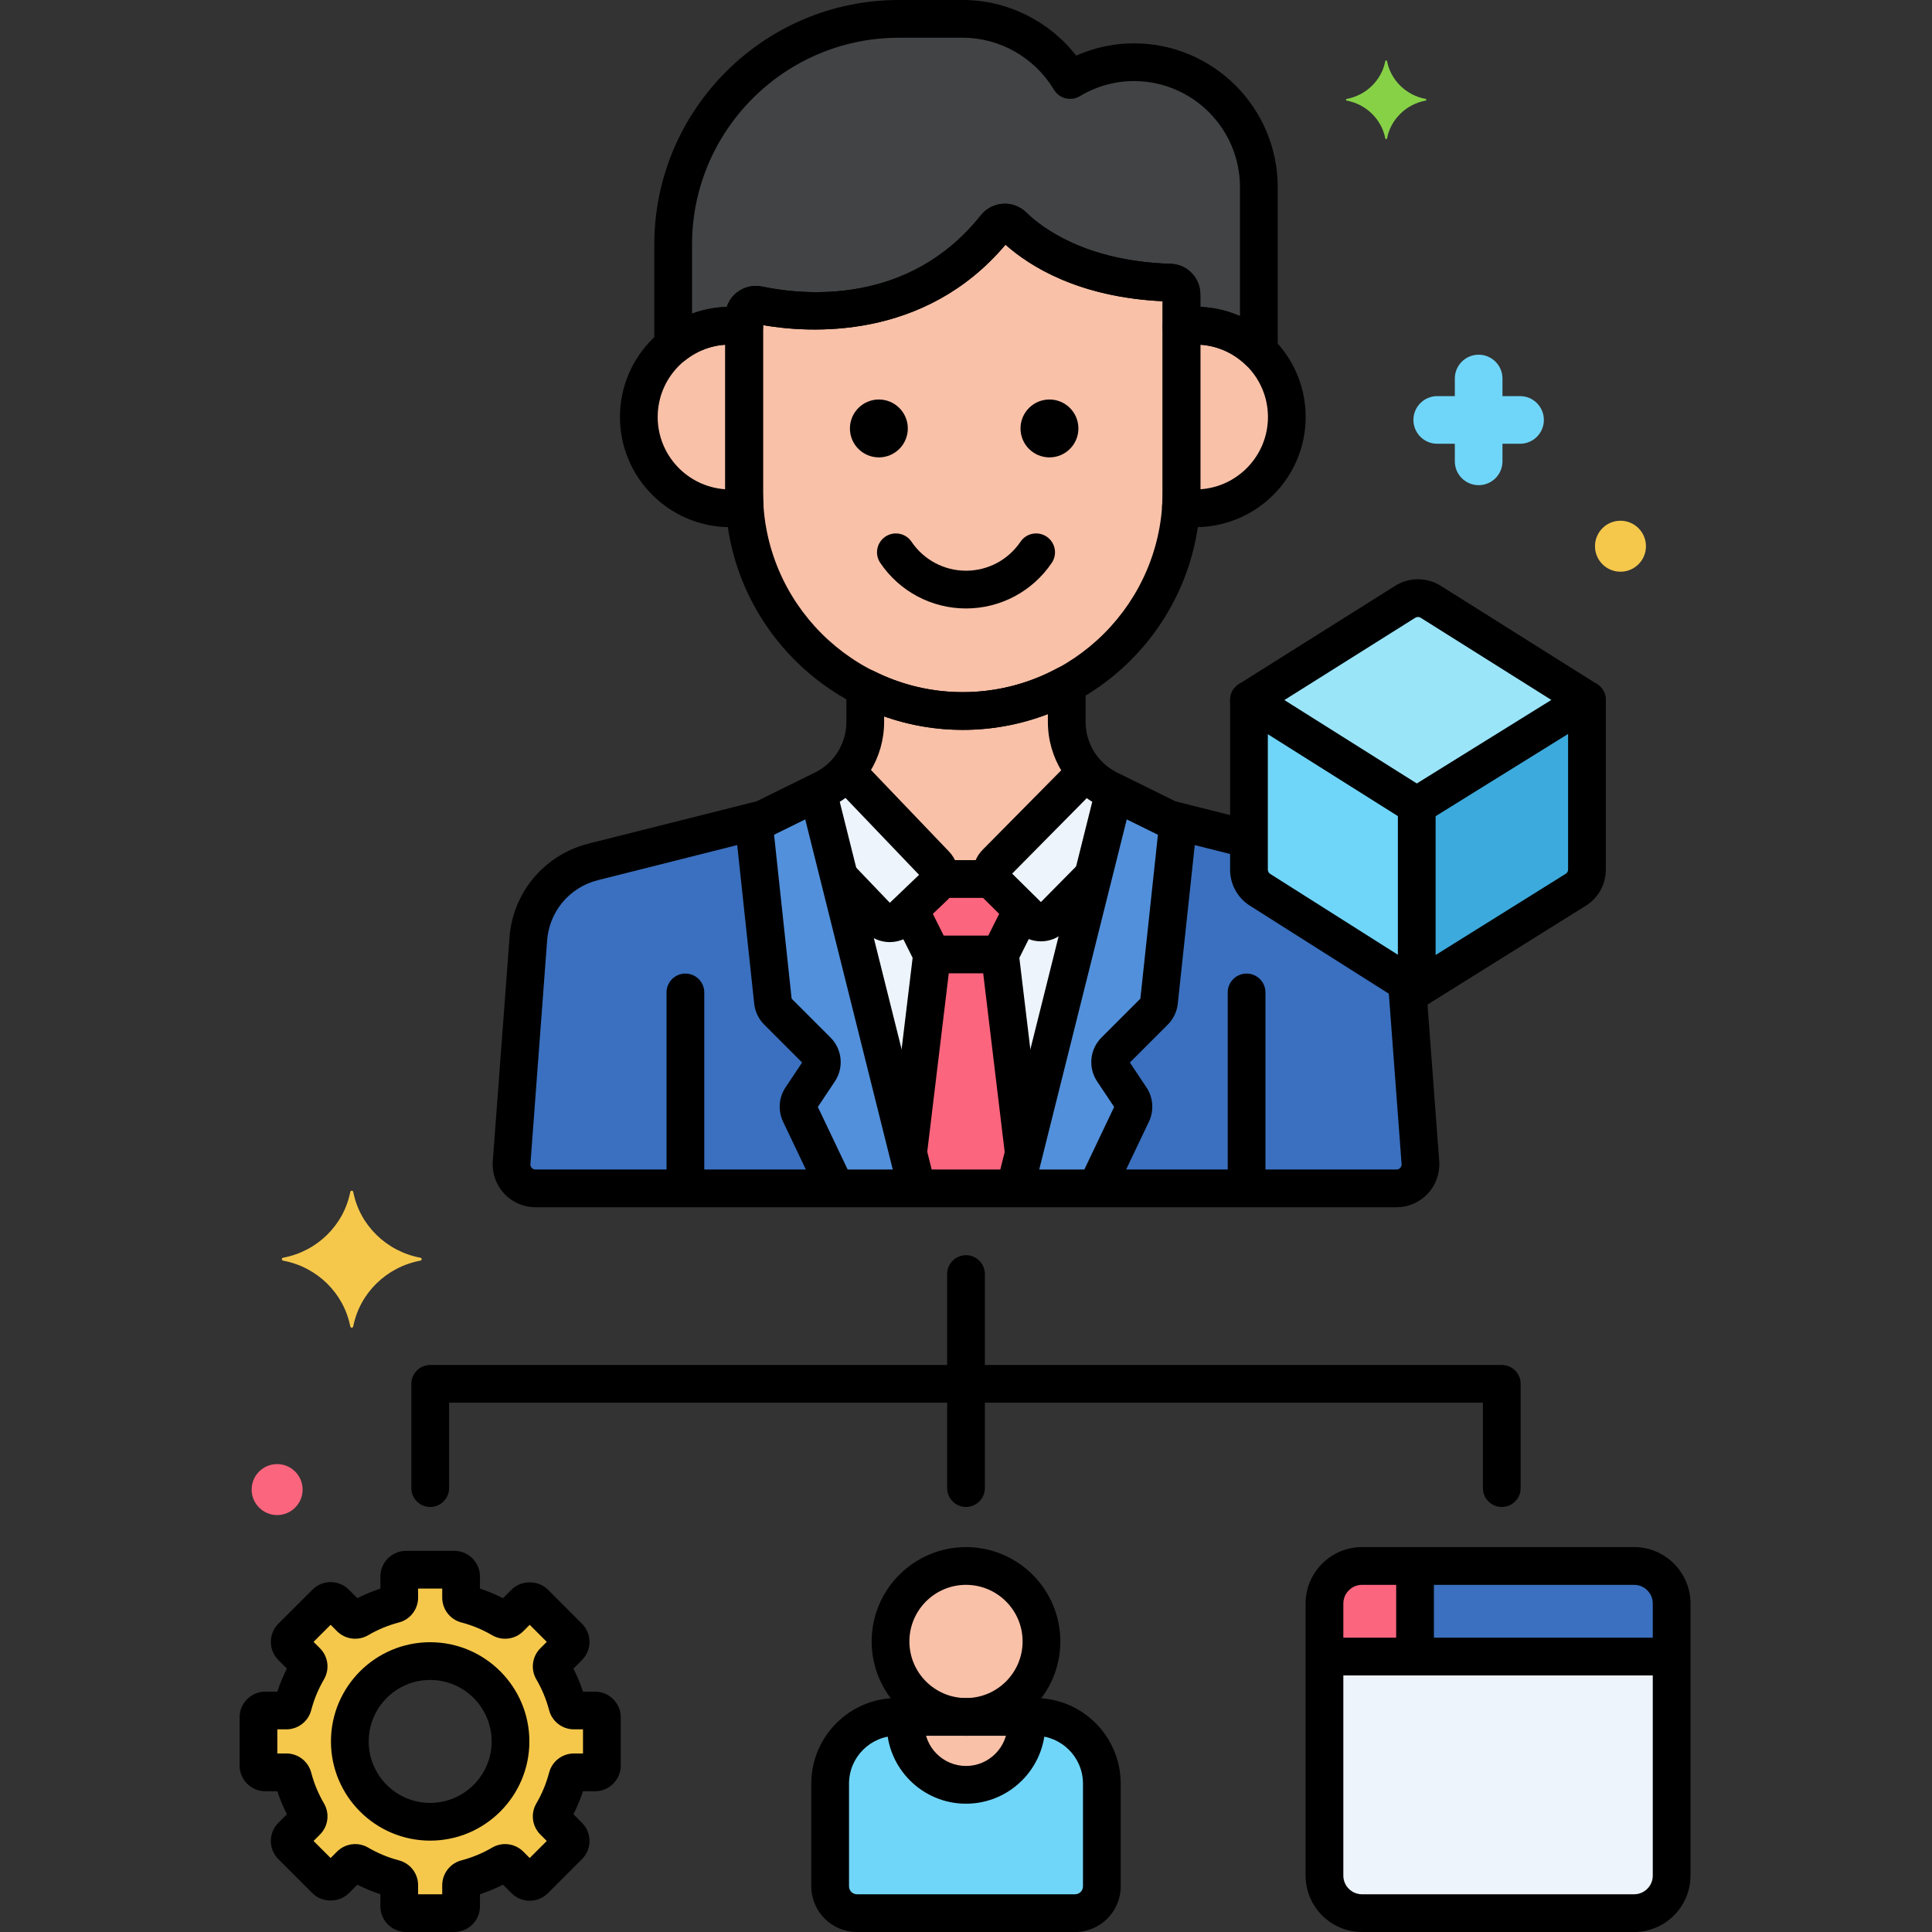 <svg enable-background="new 0 0 256 256" height="512" viewBox="0 0 256 256" width="512" xmlns="http://www.w3.org/2000/svg"><rect x="0" y="0" width="256" height="256" fill="#333333" stroke="none"/><g id="Layer_35"><g><g><g><g><path d="m78.848 226.649h-2.796c-.409 0-.769-.274-.872-.67-.438-1.674-1.1-3.256-1.954-4.713-.207-.353-.147-.802.142-1.091l1.978-1.978c.353-.353.353-.926 0-1.279l-4.516-4.518c-.353-.353-.926-.353-1.279 0l-1.978 1.978c-.289.29-.738.349-1.091.142-1.458-.854-3.04-1.516-4.713-1.954-.396-.104-.67-.463-.67-.872v-2.796c0-.5-.405-.905-.904-.905h-6.388c-.5 0-.904.405-.904.905v2.796c0 .409-.274.768-.67.872-1.674.438-3.256 1.1-4.713 1.954-.353.207-.802.147-1.091-.142l-1.978-1.978c-.353-.353-.926-.353-1.279 0l-4.517 4.517c-.353.353-.353.926 0 1.279l1.978 1.978c.29.29.349.738.142 1.091-.854 1.458-1.516 3.04-1.954 4.713-.103.396-.463.67-.872.67h-2.796c-.5 0-.905.405-.905.904v6.388c0 .5.405.904.905.904h2.796c.409 0 .769.274.872.67.438 1.674 1.1 3.256 1.954 4.713.207.353.147.802-.142 1.091l-1.978 1.978c-.353.353-.353.926 0 1.279l4.517 4.517c.353.353.926.353 1.279 0l1.978-1.978c.29-.29.738-.349 1.091-.142 1.458.854 3.04 1.516 4.713 1.954.396.103.67.463.67.872v2.796c0 .5.405.904.904.904h6.388c.5 0 .904-.405.904-.904v-2.796c0-.409.274-.769.67-.872 1.674-.438 3.256-1.1 4.713-1.954.353-.207.802-.147 1.091.142l1.978 1.978c.353.353.926.353 1.279 0l4.517-4.517c.353-.353.353-.926 0-1.279l-1.978-1.978c-.289-.29-.349-.738-.142-1.091.854-1.457 1.516-3.04 1.954-4.713.103-.396.463-.67.872-.67h2.796c.5 0 .905-.405.905-.904v-6.388c-.001-.498-.406-.903-.906-.903zm-21.848 14.744c-5.879 0-10.646-4.766-10.646-10.646 0-5.879 4.766-10.646 10.646-10.646 5.879 0 10.646 4.766 10.646 10.646s-4.767 10.646-10.646 10.646z" fill="#f5c84c"/></g></g></g><g><g><circle cx="128" cy="217.5" fill="#f9c1a8" r="10"/></g></g><g><g><path d="m137.162 227.5h-18.323c-4.861 0-8.838 3.977-8.838 8.838v13.614c0 1.959 1.588 3.548 3.548 3.548h28.904c1.959 0 3.548-1.588 3.548-3.548v-13.614c-.001-4.861-3.978-8.838-8.839-8.838z" fill="#70d6f9"/></g></g><g><g><path d="m128 236.5c4.418 0 8-3.582 8-8 0-.339-.028-.672-.069-1h-15.862c-.041.328-.069.661-.069 1 0 4.418 3.582 8 8 8z" fill="#f9c1a8"/></g></g><g><g><path d="m216.525 207.5h-36.051c-2.736 0-4.975 2.239-4.975 4.975v36.051c0 2.736 2.239 4.975 4.975 4.975h36.051c2.736 0 4.975-2.239 4.975-4.975v-36.051c0-2.736-2.239-4.975-4.975-4.975z" fill="#edf4fc"/></g></g><g><g><path d="m216.525 207.5h-36.051c-2.736 0-4.975 2.239-4.975 4.975v7.025h46v-7.025c.001-2.736-2.238-4.975-4.974-4.975z" fill="#3a70bf"/></g></g><g><g><path d="m187.5 207.5h-7.025c-2.736 0-4.975 2.239-4.975 4.975v7.025h12z" fill="#fc657e"/></g></g><g><g><path d="m189.57 79.736c-1.029-.647-2.338-.647-3.366 0l-20.71 13.023 22.232 14.001 22.555-14.001z" fill="#9be5f9"/></g></g><g><g><path d="m165.494 92.759v22.473c0 1.083.555 2.092 1.47 2.671l20.762 13.15v-.12-24.173z" fill="#70d6f9"/></g></g><g><g><path d="m187.726 106.76v24.293l21.067-13.152c.925-.578 1.488-1.592 1.488-2.682v-22.46z" fill="#3caadc"/></g></g><g><g><path d="m55.705 166.654c-4.498-.838-8.043-4.31-8.898-8.716-.043-.221-.352-.221-.395 0-.855 4.406-4.4 7.879-8.898 8.716-.226.042-.226.345 0 .387 4.498.838 8.043 4.31 8.898 8.717.043.221.352.221.395 0 .855-4.406 4.4-7.879 8.898-8.717.226-.043.226-.345 0-.387z" fill="#f5c84c"/></g></g><g><g><path d="m188.903 13.108c-2.586-.482-4.625-2.479-5.116-5.012-.025-.127-.202-.127-.227 0-.492 2.534-2.53 4.531-5.117 5.012-.13.024-.13.198 0 .222 2.586.482 4.625 2.479 5.117 5.012.025.127.202.127.227 0 .492-2.534 2.53-4.531 5.116-5.012.129-.024.129-.198 0-.222z" fill="#87d147"/></g></g><g><g><path d="m190.442 52.487h2.33v-2.33c0-1.744 1.413-3.157 3.157-3.157s3.157 1.413 3.157 3.157v2.33h2.329c1.744 0 3.157 1.413 3.157 3.157s-1.413 3.157-3.157 3.157h-2.329v2.33c0 1.744-1.413 3.157-3.157 3.157s-3.157-1.413-3.157-3.157v-2.33h-2.33c-1.744 0-3.157-1.413-3.157-3.157 0-1.743 1.413-3.157 3.157-3.157z" fill="#70d6f9"/></g></g><g><g><circle cx="214.721" cy="72.377" fill="#f5c84c" r="3.377"/></g></g><g><g><circle cx="36.721" cy="197.377" fill="#fc657e" r="3.377"/></g></g><g><g><path d="m186.429 130.231-19.465-12.328c-.915-.58-1.47-1.588-1.47-2.671v-4.022l-10.609-2.67-7.953-3.921c-3.418-1.686-5.583-5.166-5.583-8.978v-4.932c-4.102 2.233-8.794 3.504-13.77 3.504-4.639 0-9.029-1.111-12.927-3.071v4.499c0 3.812-2.165 7.292-5.583 8.978l-7.953 3.921-22.502 5.664c-4.852 1.221-8.347 5.456-8.625 10.452l-2.204 29.457c-.102 1.822 1.349 3.355 3.174 3.355h114.083c1.825 0 3.275-1.533 3.174-3.355z" fill="#edf4fc"/></g></g><g><g><g><path d="m123.938 114.558c.505.528.655 1.259.472 1.916h7.129c-.27-.709-.127-1.54.441-2.114l11.925-12.064c-1.609-1.803-2.557-4.152-2.557-6.655v-4.932c-4.102 2.233-8.795 3.504-13.77 3.504-4.639 0-9.029-1.111-12.927-3.071v4.499c0 2.475-.924 4.801-2.5 6.596z" fill="#f9c1a8"/></g></g></g><g><g><path d="m186.429 130.231-19.465-12.328c-.915-.58-1.47-1.588-1.47-2.671v-4.022l-10.609-2.67-7.259-3.579-13.127 52.508h50.543c1.825 0 3.275-1.533 3.174-3.355z" fill="#3a70bf"/></g></g><g><g><path d="m78.613 114.203 22.502-5.664 7.259-3.579 13.127 52.507h-50.543c-1.825 0-3.275-1.533-3.174-3.355l2.204-29.457c.279-4.996 3.773-9.231 8.625-10.452z" fill="#3a70bf"/></g></g><g><g><path d="m123.938 114.558-11.786-12.322c-.851.969-1.884 1.791-3.083 2.382l-.694.342 2.814 11.254 5.264 5.504c.762.796 2.025.824 2.822.063l4.601-4.401c.795-.763.823-2.026.062-2.822z" fill="#edf4fc"/></g></g><g><g><path d="m139.347 121.642 5.499-5.563 2.78-11.118-.694-.342c-1.173-.579-2.185-1.38-3.026-2.322l-11.925 12.064c-.775.784-.767 2.047.016 2.822l4.528 4.476c.784.774 2.048.766 2.822-.017z" fill="#edf4fc"/></g></g><g><g><path d="m131.997 117.181c-.209-.207-.359-.45-.457-.708h-7.129c-.093.334-.267.649-.535.906l-3.329 3.184 2.954 5.909h8.999l2.942-5.885z" fill="#fc657e"/></g></g><g><g><path d="m132.499 126.472h-8.998l-3.172 26.306 1.172 4.69h12.998l1.166-4.664z" fill="#fc657e"/></g></g><g><g><path d="m152.974 133.994c.338-.338.551-.782.602-1.258l2.559-23.882-1.25-.315-7.259-3.579-13.127 52.507h10.76l4.726-9.925c.317-.666.261-1.449-.148-2.063l-2.387-3.581c-.554-.831-.444-1.937.262-2.643z" fill="#5290db"/></g></g><g><g><path d="m103.026 133.994c-.338-.338-.551-.782-.602-1.258l-2.559-23.882 1.25-.315 7.259-3.579 13.127 52.507h-10.76l-4.726-9.925c-.317-.666-.261-1.449.148-2.063l2.387-3.581c.554-.831.444-1.937-.262-2.643z" fill="#5290db"/></g></g><g><g><path d="m131.918 30.085c-10.583 13.309-26.195 11.43-31.444 10.332-.954-.2-1.869.519-1.87 1.494v.02 23.307c0 15.936 13.038 28.974 28.974 28.974 15.936 0 28.974-13.038 28.974-28.974v-25.81c0-.151-.002-.302-.005-.453-.016-.822-.674-1.499-1.496-1.523-12.037-.353-18.379-5.123-20.816-7.512-.664-.653-1.737-.584-2.317.145z" fill="#f9c1a8"/></g></g><g><g><path d="m158.412 43.156c-.633 0-1.253.053-1.859.147v21.935c0 .653-.03 1.3-.073 1.943.631.102 1.273.169 1.932.169 6.681 0 12.097-5.416 12.097-12.097s-5.416-12.097-12.097-12.097z" fill="#f9c1a8"/></g></g><g><g><path d="m98.604 65.238c0-3.002 0-15.966 0-21.935-.606-.094-1.226-.147-1.859-.147-6.681 0-12.097 5.416-12.097 12.097s5.416 12.097 12.097 12.097c.659 0 1.302-.067 1.932-.169-.043-.643-.073-1.29-.073-1.943z" fill="#f9c1a8"/></g></g><g><g><g><path d="m96.745 43.156c.633 0 1.253.053 1.859.147v-1.373c0-.007 0-.013 0-.02.001-.975.916-1.694 1.87-1.494 5.249 1.099 20.861 2.977 31.444-10.332.58-.729 1.654-.798 2.319-.146 2.437 2.389 8.779 7.159 20.816 7.512.822.024 1.48.701 1.496 1.523.003.151.005.302.005.453v3.875c.606-.094 1.226-.147 1.859-.147 3.261 0 6.215 1.297 8.39 3.394v-21.757c0-9.103-7.448-16.551-16.551-16.551-3.087 0-5.974.872-8.455 2.36-2.897-4.835-8.176-8.1-14.193-8.1h-8.499c-16.449 0-29.908 13.458-29.908 29.908v13.401c2.07-1.657 4.691-2.653 7.548-2.653z" fill="#414344"/></g></g></g><g><g><path d="m127.579 96.712c-17.355 0-31.475-14.119-31.475-31.474v-23.307c.001-1.235.544-2.371 1.489-3.138.955-.774 2.191-1.075 3.393-.822 5.536 1.158 19.434 2.557 28.975-9.441l-.001.001c.717-.902 1.785-1.46 2.933-1.531 1.143-.077 2.273.35 3.095 1.156 1.972 1.933 7.786 6.465 19.139 6.798 2.155.063 3.879 1.807 3.922 3.972l.005.503v25.811c-.001 17.353-14.12 31.472-31.475 31.472zm-26.475-53.63v22.156c0 14.598 11.876 26.474 26.475 26.474 14.598 0 26.474-11.876 26.474-26.474v-25.323c-11.116-.533-17.603-4.63-20.818-7.492-10.803 12.793-26.123 11.701-32.131 10.659zm30.814-12.997h.01z"/></g></g><g><g><g><path d="m166.804 49.05c-.636 0-1.261-.242-1.736-.7-1.802-1.737-4.165-2.694-6.655-2.694-.474 0-.971.04-1.478.118-.72.111-1.455-.098-2.009-.573s-.873-1.168-.873-1.898v-3.388c-11.116-.533-17.603-4.63-20.818-7.492-10.803 12.791-26.122 11.702-32.13 10.659v.221c0 .729-.318 1.423-.873 1.898-.554.475-1.289.684-2.009.573-.507-.079-1.004-.118-1.478-.118-2.196 0-4.266.728-5.985 2.104-.751.601-1.779.718-2.646.302s-1.417-1.292-1.417-2.253v-13.4c0-17.871 14.538-32.409 32.407-32.409h8.499c5.85 0 11.408 2.775 15.001 7.37 2.414-1.07 5.019-1.629 7.647-1.629 10.505 0 19.051 8.546 19.051 19.051v21.758c0 1.003-.6 1.909-1.522 2.301-.315.134-.647.199-.976.199zm-7.751-8.381c1.83.08 3.605.499 5.25 1.227v-17.104c0-7.748-6.303-14.051-14.051-14.051-2.503 0-4.982.693-7.17 2.004-.568.34-1.251.441-1.893.28-.644-.161-1.196-.571-1.537-1.14-2.545-4.247-7.162-6.885-12.048-6.885h-8.499c-15.112 0-27.407 12.295-27.407 27.408v9.155c1.472-.544 3.03-.852 4.608-.9.237-.729.68-1.375 1.289-1.87.953-.774 2.19-1.075 3.392-.822 5.536 1.158 19.434 2.557 28.975-9.441.716-.901 1.784-1.459 2.932-1.53 1.143-.077 2.273.35 3.095 1.156 1.972 1.933 7.786 6.465 19.139 6.798 2.155.063 3.879 1.807 3.922 3.972z"/></g></g></g><g><g><path d="m128 80.624c-4.56 0-8.808-2.258-11.362-6.041-.773-1.144-.473-2.698.672-3.471 1.143-.773 2.698-.473 3.471.672 1.625 2.404 4.323 3.839 7.22 3.839s5.595-1.436 7.22-3.839c.772-1.145 2.328-1.445 3.471-.672 1.145.773 1.445 2.327.672 3.471-2.556 3.782-6.804 6.041-11.364 6.041z"/></g></g><g><g><path d="m185.042 159.968h-114.084c-1.554 0-3.058-.647-4.125-1.776s-1.631-2.667-1.544-4.219l2.206-29.504c.338-6.075 4.563-11.194 10.508-12.69l22.245-5.599 7.715-3.804c2.584-1.274 4.188-3.854 4.188-6.735v-4.499c0-.867.449-1.673 1.188-2.128s1.66-.494 2.436-.106c3.702 1.861 7.674 2.805 11.804 2.805 4.381 0 8.729-1.106 12.575-3.2.774-.421 1.714-.404 2.473.046.758.451 1.223 1.268 1.223 2.149v4.932c0 2.881 1.604 5.461 4.188 6.735l7.715 3.804 9.883 2.487c1.339.337 2.151 1.696 1.814 3.035-.338 1.339-1.696 2.153-3.035 1.814l-10.14-2.552c-.171-.043-.337-.104-.495-.182l-7.953-3.921c-4.304-2.122-6.978-6.421-6.978-11.22v-1.028c-3.585 1.381-7.417 2.101-11.271 2.101-3.594 0-7.087-.6-10.427-1.788v.715c0 4.799-2.674 9.098-6.978 11.22l-7.953 3.921c-.158.078-.324.139-.495.182l-22.502 5.664c-3.813.959-6.521 4.241-6.739 8.167l-2.206 29.504c-.011.194.096.36.188.457s.251.212.492.212h114.084c.241 0 .4-.115.492-.212s.198-.263.185-.504l-1.71-22.851c-.103-1.377.93-2.577 2.307-2.68 1.388-.092 2.576.93 2.68 2.307l1.713 22.898c.09 1.599-.474 3.137-1.541 4.266-1.069 1.129-2.572 1.777-4.126 1.777z"/></g></g><g><g><path d="m165.18 158.968c-1.381 0-2.5-1.119-2.5-2.5v-24.966c0-1.381 1.119-2.5 2.5-2.5s2.5 1.119 2.5 2.5v24.966c0 1.381-1.119 2.5-2.5 2.5z"/></g></g><g><g><path d="m90.82 158.968c-1.381 0-2.5-1.119-2.5-2.5v-24.966c0-1.381 1.119-2.5 2.5-2.5s2.5 1.119 2.5 2.5v24.966c0 1.381-1.119 2.5-2.5 2.5z"/></g></g><g><g><g><circle cx="116.455" cy="56.771" r="3.835"/></g></g><g><g><circle cx="139.059" cy="56.771" r="3.835"/></g></g></g><g><g><path d="m158.412 69.85c-.729 0-1.491-.066-2.33-.201-1.273-.206-2.182-1.347-2.096-2.635.039-.588.066-1.179.066-1.776v-21.935c0-1.232.898-2.281 2.116-2.47 9.062-1.411 16.841 5.639 16.841 14.42.001 8.049-6.548 14.597-14.597 14.597zm.641-24.173v19.152c4.995-.331 8.957-4.5 8.957-9.576s-3.962-9.246-8.957-9.576z"/></g></g><g><g><path d="m96.745 69.85c-8.049 0-14.598-6.548-14.598-14.597s6.549-14.597 14.598-14.597c.732 0 1.487.06 2.243.177 1.218.189 2.116 1.238 2.116 2.47v21.935c0 .596.027 1.185.067 1.772.088 1.289-.82 2.432-2.095 2.638-.838.136-1.6.202-2.331.202zm-.641-24.173c-4.995.331-8.957 4.5-8.957 9.576s3.962 9.246 8.957 9.576z"/></g></g><g><g><path d="m134.643 159.4c-.201 0-.404-.024-.608-.075-1.34-.335-2.153-1.692-1.819-3.032l12.802-51.206c.335-1.339 1.692-2.153 3.032-1.819 1.34.335 2.153 1.692 1.819 3.032l-12.802 51.206c-.285 1.136-1.304 1.894-2.424 1.894z"/></g></g><g><g><path d="m121.368 159.447c-1.12 0-2.14-.758-2.424-1.894l-12.885-51.542c-.334-1.34.48-2.697 1.819-3.032 1.339-.334 2.696.479 3.032 1.819l12.885 51.542c.334 1.34-.48 2.697-1.819 3.032-.204.05-.407.075-.608.075z"/></g></g><g><g><path d="m117.897 124.834c-.034 0-.069 0-.104-.001-1.2-.027-2.318-.52-3.148-1.387l-5.018-5.246c-.954-.998-.919-2.58.078-3.535.998-.955 2.58-.919 3.535.079l4.669 4.881 3.872-3.704-10.774-11.264c-.954-.998-.919-2.58.078-3.535.998-.954 2.58-.92 3.535.079l11.123 11.628c1.713 1.791 1.649 4.642-.14 6.355l-4.603 4.402c-.841.808-1.939 1.248-3.103 1.248z"/></g></g><g><g><path d="m137.928 124.732c-1.144 0-2.286-.432-3.161-1.297l-4.527-4.476c-1.763-1.742-1.779-4.594-.037-6.357l11.467-11.6c.972-.983 2.554-.992 3.536-.021.981.971.991 2.553.021 3.535l-11.112 11.242 3.812 3.767 4.855-4.913c.972-.983 2.555-.992 3.536-.021s.991 2.553.021 3.535l-5.211 5.271c-.881.89-2.041 1.335-3.2 1.335z"/></g></g><g><g><path d="m131.125 118.973h-6.25c-1.381 0-2.5-1.119-2.5-2.5s1.119-2.5 2.5-2.5h6.25c1.381 0 2.5 1.119 2.5 2.5s-1.119 2.5-2.5 2.5z"/></g></g><g><g><path d="m132.497 128.973c-.376 0-.757-.085-1.116-.264-1.234-.618-1.735-2.119-1.118-3.354l2.747-5.495c.618-1.235 2.118-1.735 3.354-1.118 1.234.618 1.735 2.119 1.118 3.354l-2.747 5.495c-.438.875-1.321 1.382-2.238 1.382z"/></g></g><g><g><path d="m123.503 128.973c-.917 0-1.8-.506-2.238-1.382l-2.503-5.005c-.617-1.235-.117-2.737 1.118-3.354 1.232-.618 2.736-.117 3.354 1.118l2.503 5.005c.617 1.235.117 2.737-1.118 3.354-.358.179-.74.264-1.116.264z"/></g></g><g><g><path d="m120.347 155.152c-.1 0-.2-.006-.303-.019-1.37-.165-2.348-1.411-2.183-2.781l3.157-26.18c.152-1.256 1.218-2.201 2.482-2.201h8.998c1.266 0 2.331.945 2.482 2.202l3.134 26.063c.164 1.371-.813 2.616-2.184 2.78-1.372.167-2.615-.813-2.781-2.184l-2.869-23.861h-4.563l-2.892 23.979c-.152 1.27-1.231 2.202-2.478 2.202z"/></g></g><g><g><path d="m145.532 159.392c-.36 0-.726-.078-1.073-.243-1.246-.594-1.775-2.085-1.182-3.332l4.353-9.141-2.26-3.39c-1.211-1.816-.97-4.254.574-5.797l5.16-5.161 2.484-23.184c.146-1.373 1.367-2.366 2.752-2.22 1.373.147 2.366 1.379 2.219 2.752l-2.499 23.326c-.11 1.039-.579 2.019-1.318 2.759l-5.027 5.028 2.202 3.305c.893 1.339 1.018 3.073.325 4.525l-4.451 9.347c-.428.9-1.324 1.426-2.259 1.426z"/></g></g><g><g><path d="m110.367 159.181c-.935 0-1.831-.526-2.259-1.426l-4.351-9.138c-.692-1.452-.567-3.186.325-4.524l2.202-3.305-5.026-5.027c-.74-.741-1.209-1.721-1.32-2.76l-2.452-22.892c-.147-1.373.846-2.605 2.219-2.752 1.377-.147 2.605.847 2.752 2.219l2.438 22.751 5.16 5.161c1.544 1.543 1.785 3.981.574 5.797l-2.26 3.39 4.252 8.93c.594 1.247.064 2.738-1.183 3.332-.345.166-.71.244-1.071.244z"/></g></g><g><g><path d="m210.278 95.259c-.455 0-.915-.124-1.329-.384l-20.71-13.023c-.212-.134-.488-.135-.704 0l-20.71 13.023c-1.17.736-2.712.384-3.447-.785s-.384-2.712.785-3.447l20.71-13.023c1.83-1.151 4.197-1.152 6.027 0l20.711 13.023c1.169.735 1.521 2.278.785 3.447-.474.755-1.287 1.169-2.118 1.169z"/></g></g><g><g><path d="m187.726 109.26c-.463 0-.925-.128-1.332-.385l-21.219-13.363c-1.169-.735-1.52-2.279-.783-3.447.735-1.169 2.282-1.518 3.447-.783l19.896 12.53 20.516-12.736c1.172-.727 2.714-.368 3.442.806.729 1.173.367 2.714-.806 3.442l-21.844 13.56c-.402.25-.86.376-1.317.376z"/></g></g><g><g><path d="m187.726 132.375c-1.381 0-2.5-1.119-2.5-2.5v-23.115c0-1.381 1.119-2.5 2.5-2.5s2.5 1.119 2.5 2.5v23.115c0 1.38-1.12 2.5-2.5 2.5z"/></g></g><g><g><path d="m187.724 133.553c-.458 0-.921-.125-1.336-.389l-20.762-13.15c-1.647-1.044-2.632-2.832-2.632-4.783v-22.472c0-1.381 1.119-2.5 2.5-2.5s2.5 1.119 2.5 2.5v22.473c0 .229.115.438.308.56l20.762 13.15c1.166.739 1.513 2.283.774 3.45-.477.75-1.286 1.161-2.114 1.161z"/></g></g><g><g><path d="m187.728 133.553c-.833 0-1.648-.417-2.123-1.177-.73-1.171-.374-2.713.797-3.444l21.067-13.152c.195-.122.312-.332.312-.562v-22.459c0-1.381 1.119-2.5 2.5-2.5s2.5 1.119 2.5 2.5v22.459c0 1.967-.996 3.762-2.664 4.803l-21.066 13.152c-.413.258-.871.38-1.323.38z"/></g></g><g><g><path d="m128 199.682c-1.381 0-2.5-1.119-2.5-2.5v-28.363c0-1.381 1.119-2.5 2.5-2.5s2.5 1.119 2.5 2.5v28.363c0 1.381-1.119 2.5-2.5 2.5z"/></g></g><g><g><path d="m198.993 199.682c-1.381 0-2.5-1.119-2.5-2.5v-11.318h-136.986v11.318c0 1.381-1.119 2.5-2.5 2.5s-2.5-1.119-2.5-2.5v-13.818c0-1.381 1.119-2.5 2.5-2.5h141.986c1.381 0 2.5 1.119 2.5 2.5v13.818c0 1.381-1.119 2.5-2.5 2.5z"/></g></g><g><g><g><path d="m60.193 256h-6.387c-1.878 0-3.405-1.527-3.405-3.404v-1.601c-1.048-.341-2.068-.764-3.052-1.265l-1.132 1.132c-1.292 1.29-3.532 1.286-4.816 0l-4.516-4.516c-.644-.643-.997-1.498-.997-2.407 0-.91.354-1.766.998-2.409l1.131-1.131c-.501-.983-.924-2.004-1.266-3.052h-1.601c-1.877 0-3.404-1.527-3.404-3.405v-6.388c0-1.877 1.527-3.404 3.404-3.404h1.601c.342-1.049.766-2.069 1.266-3.052l-1.132-1.133c-.644-.643-.997-1.498-.997-2.407 0-.91.354-1.766.998-2.409l4.516-4.515c.64-.642 1.494-.997 2.404-.998h.003c.909 0 1.765.354 2.407.998l1.133 1.132c.983-.501 2.004-.924 3.052-1.266v-1.601c0-1.877 1.527-3.404 3.405-3.404h6.387c1.878 0 3.405 1.527 3.405 3.404v1.601c1.048.342 2.068.765 3.052 1.266l1.133-1.132c1.285-1.287 3.529-1.287 4.814 0l4.517 4.517c.643.642.997 1.497.997 2.407 0 .909-.354 1.764-.997 2.407l-1.132 1.133c.5.983.924 2.003 1.266 3.052h1.601c1.877 0 3.404 1.527 3.404 3.404v6.388c0 1.877-1.527 3.405-3.404 3.405h-1.601c-.342 1.049-.766 2.069-1.266 3.052l1.133 1.133c.642.641.996 1.497.996 2.407 0 .909-.354 1.764-.997 2.407l-4.517 4.517c-1.329 1.328-3.488 1.325-4.813.001l-1.134-1.134c-.983.501-2.004.924-3.052 1.265v1.601c.001 1.877-1.527 3.404-3.405 3.404zm-4.792-5h3.197v-1.201c0-1.546 1.043-2.899 2.537-3.291 1.43-.374 2.804-.943 4.082-1.692 1.333-.781 3.026-.562 4.122.53l.851.852 2.261-2.261-.851-.851c-1.094-1.092-1.313-2.789-.53-4.123.747-1.276 1.317-2.65 1.692-4.082.39-1.493 1.742-2.537 3.289-2.537h1.201v-3.197h-1.201c-1.546 0-2.898-1.043-3.29-2.537-.374-1.431-.944-2.805-1.692-4.083-.781-1.334-.563-3.03.533-4.124l.849-.849-2.261-2.26-.85.85c-1.096 1.094-2.79 1.312-4.123.532-1.278-.749-2.652-1.318-4.082-1.693-1.494-.391-2.537-1.744-2.537-3.291v-1.2h-3.197v1.2c0 1.546-1.043 2.899-2.537 3.291-1.43.375-2.804.944-4.082 1.693-1.333.779-3.027.563-4.122-.531l-.851-.851-2.261 2.26.85.85c1.095 1.092 1.313 2.788.532 4.122-.748 1.278-1.318 2.652-1.693 4.083-.391 1.493-1.743 2.537-3.289 2.537h-1.201v3.197h1.201c1.547 0 2.899 1.043 3.29 2.538.374 1.431.944 2.805 1.692 4.083.782 1.333.563 3.029-.533 4.123l-.849.849 2.261 2.261.849-.85c1.096-1.093 2.788-1.313 4.124-.532 1.278.749 2.652 1.318 4.081 1.692 1.495.392 2.538 1.745 2.538 3.291zm18.177-5.935c.001 0 .001.001.002.002zm-33.154-.001-.002.001s.001-.001.002-.001zm38.425-15.915h.01zm-33.909-14.983-.003.003c.001-.002.002-.002.003-.003zm12.06 29.727c-7.248 0-13.146-5.897-13.146-13.146s5.898-13.145 13.146-13.145 13.146 5.897 13.146 13.146-5.898 13.145-13.146 13.145zm0-21.291c-4.491 0-8.146 3.654-8.146 8.146s3.654 8.146 8.146 8.146 8.146-3.654 8.146-8.146-3.655-8.146-8.146-8.146z"/></g></g></g><g><g><path d="m128 230c-6.893 0-12.5-5.607-12.5-12.5s5.607-12.5 12.5-12.5 12.5 5.607 12.5 12.5-5.607 12.5-12.5 12.5zm0-20c-4.136 0-7.5 3.364-7.5 7.5s3.364 7.5 7.5 7.5 7.5-3.364 7.5-7.5-3.364-7.5-7.5-7.5z"/></g></g><g><g><path d="m142.452 256h-28.904c-3.335 0-6.048-2.713-6.048-6.048v-13.614c0-6.252 5.086-11.338 11.338-11.338h18.324c6.252 0 11.338 5.086 11.338 11.338v13.614c0 3.335-2.713 6.048-6.048 6.048zm-23.614-26c-3.495 0-6.338 2.843-6.338 6.338v13.614c0 .578.47 1.048 1.048 1.048h28.904c.578 0 1.048-.47 1.048-1.048v-13.614c0-3.495-2.843-6.338-6.338-6.338z"/></g></g><g><g><path d="m128 239c-5.79 0-10.5-4.71-10.5-10.5 0-.275.014-.547.036-.816.113-1.376 1.336-2.384 2.696-2.287 1.376.113 2.399 1.321 2.286 2.697-.011.134-.019.27-.019.406 0 3.033 2.468 5.5 5.5 5.5s5.5-2.467 5.5-5.5c0-.144-.008-.287-.021-.427-.129-1.375.88-2.594 2.255-2.723 1.393-.132 2.594.88 2.724 2.254.027.295.043.594.043.896 0 5.79-4.71 10.5-10.5 10.5z"/></g></g><g><g><path d="m216.525 256h-36.051c-4.121 0-7.475-3.353-7.475-7.475v-36.051c0-4.122 3.354-7.475 7.475-7.475h36.051c4.121 0 7.475 3.353 7.475 7.475v36.051c0 4.122-3.354 7.475-7.475 7.475zm-36.05-46c-1.364 0-2.475 1.11-2.475 2.475v36.051c0 1.365 1.11 2.475 2.475 2.475h36.051c1.364 0 2.475-1.11 2.475-2.475v-36.051c0-1.365-1.11-2.475-2.475-2.475z"/></g></g><g><g><path d="m221.063 222h-44.719c-1.381 0-2.5-1.119-2.5-2.5s1.119-2.5 2.5-2.5h44.719c1.381 0 2.5 1.119 2.5 2.5s-1.12 2.5-2.5 2.5z"/></g></g><g><g><path d="m187.5 221.313c-1.381 0-2.5-1.119-2.5-2.5v-10.624c0-1.381 1.119-2.5 2.5-2.5s2.5 1.119 2.5 2.5v10.624c0 1.38-1.119 2.5-2.5 2.5z"/></g></g></g></g></svg>
